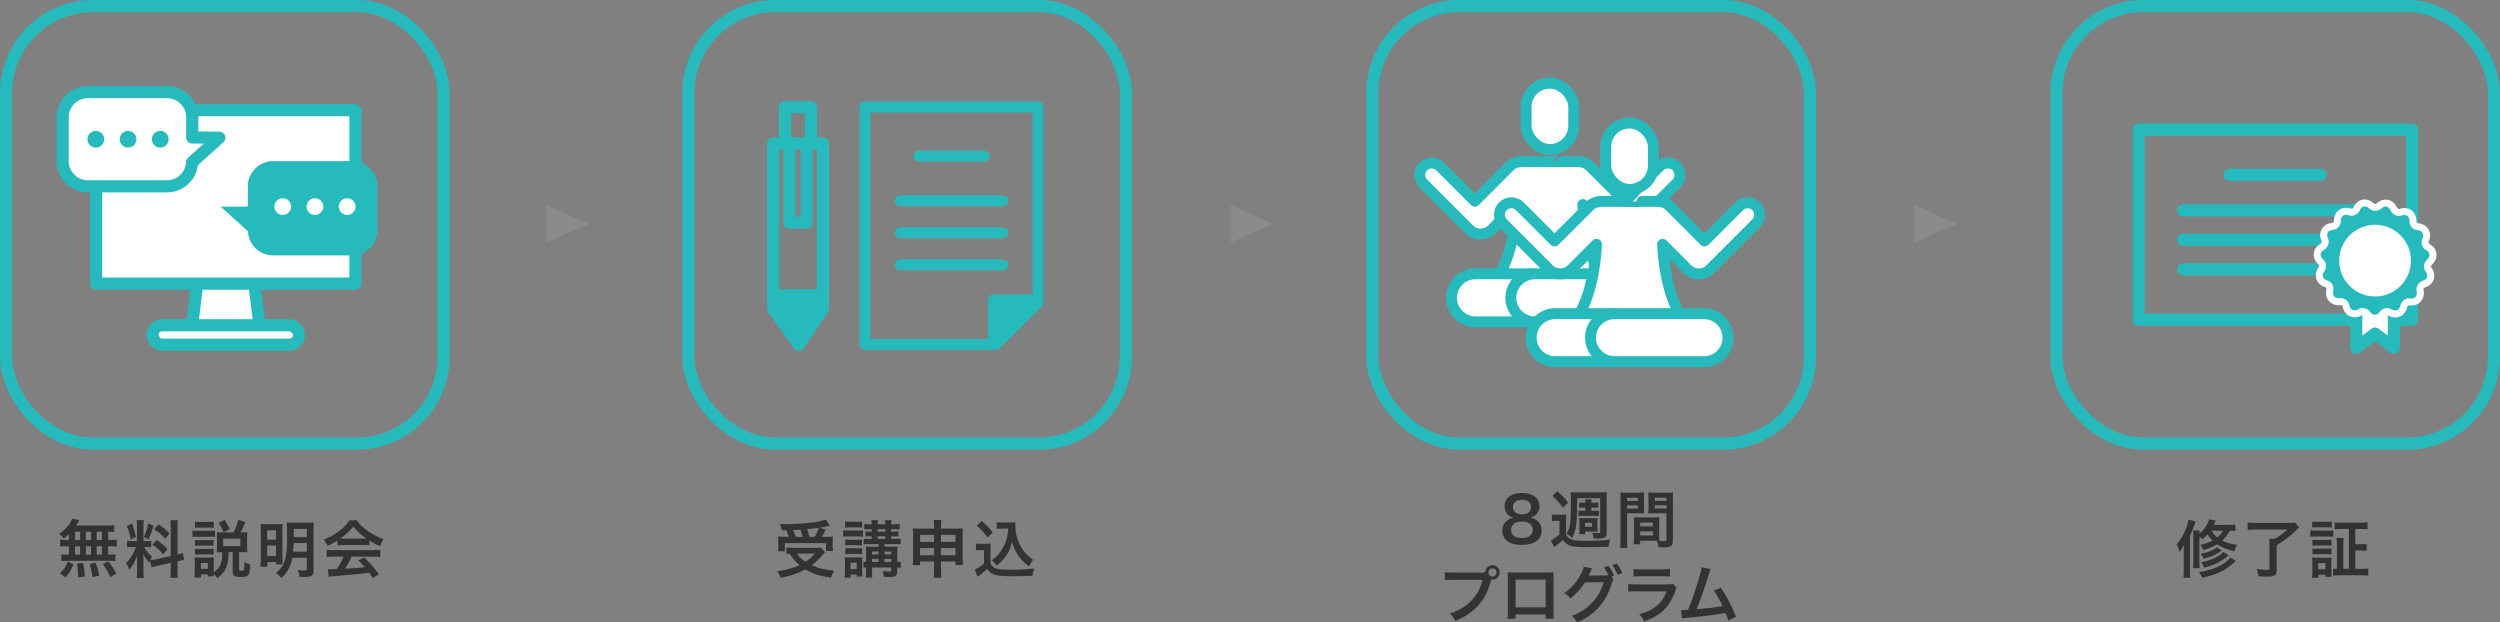<?xml version="1.0" encoding="UTF-8"?>
<svg id="_レイヤー_1" data-name="レイヤー 1" xmlns="http://www.w3.org/2000/svg" viewBox="0 0 720 179.26">
  <rect x="0" y="0" width="720" height="179.26" fill="#808080" stroke="none"/>
  <defs>
    <style>
      .cls-1, .cls-2, .cls-3, .cls-4, .cls-5, .cls-6, .cls-7, .cls-8, .cls-9, .cls-10 {
        stroke: #27babc;
      }

      .cls-1, .cls-2, .cls-5, .cls-8, .cls-10 {
        fill: none;
      }

      .cls-1, .cls-2, .cls-6, .cls-7, .cls-9, .cls-10 {
        stroke-width: 3.5px;
      }

      .cls-1, .cls-3, .cls-4, .cls-5, .cls-7, .cls-8, .cls-9, .cls-10 {
        stroke-linejoin: round;
      }

      .cls-3, .cls-4, .cls-5, .cls-8 {
        stroke-width: 3.15px;
      }

      .cls-3, .cls-11 {
        fill: #27babc;
      }

      .cls-4, .cls-6, .cls-7, .cls-9, .cls-12 {
        fill: #fff;
      }

      .cls-5, .cls-7, .cls-10 {
        stroke-linecap: round;
      }

      .cls-6 {
        stroke-miterlimit: 10;
      }

      .cls-11, .cls-13, .cls-14, .cls-12 {
        stroke-width: 0px;
      }

      .cls-13 {
        fill: #333;
      }

      .cls-14 {
        fill: #8b8b8b;
      }
    </style>
  </defs>
  <g>
    <path class="cls-13" d="m19.84,153.85c-.5.49-.77.7-1.48,1.26-.56-.68-.79-.94-1.31-1.37,1.69-1.22,2.68-2.23,3.35-3.48.16-.31.31-.61.38-.88l2.09.4q-.14.22-.38.65c-.18.31-.32.54-.58.92h8.73c1.1,0,1.71-.04,2.27-.11v1.98c-.59-.05-.85-.07-1.76-.09v2.39h.7c.85,0,1.24-.02,1.76-.11v2.02c-.52-.09-.94-.11-1.76-.11h-.7v2.41h.36c.85,0,1.24-.02,1.71-.09v1.98c-.47-.09-.9-.11-1.67-.11h-12.28c-.7,0-1.1.02-1.6.11v-1.98c.49.07.95.09,1.76.09h.41v-2.41h-.77c-.81,0-1.22.02-1.76.11v-2.02c.52.09.92.11,1.76.11h.77v-1.67Zm-2.56,11.24c1.1-1.08,1.62-1.85,2.23-3.37l1.66.83c-.74,1.75-1.21,2.48-2.32,3.78l-1.57-1.24Zm4.34-9.56h1.46v-2.39h-1.46v2.39Zm0,4.21h1.46v-2.41h-1.46v2.41Zm.85,6.52v-.74c0-.68-.14-2.3-.27-3.19l1.75-.2c.31,1.64.41,2.43.49,3.94l-1.96.18Zm3.75-10.73v-2.39h-1.49v2.39h1.49Zm0,4.21v-2.41h-1.49v2.41h1.49Zm.43,6.46c-.27-1.75-.38-2.25-.85-3.78l1.75-.4c.5,1.42.74,2.21,1.06,3.75l-1.96.43Zm2.72-10.68v-2.39h-1.53v2.39h1.53Zm0,4.21v-2.41h-1.53v2.41h1.53Zm2.41,6.48c-.65-1.49-1.1-2.25-2.16-3.76l1.55-.77c1.04,1.28,1.58,2.09,2.34,3.46l-1.73,1.08Z"/>
    <path class="cls-13" d="m43.23,161.48c-.09.23-.11.32-.2.61-.76-.85-1.26-1.55-1.82-2.54.09,1.22.11,1.48.11,2.05v2.97c0,.86.02,1.33.11,1.87h-2.09c.09-.58.13-1.12.13-1.91v-2.32c0-.72.04-1.57.07-2.16-.81,1.98-1.39,2.99-2.34,4.05-.2-.7-.52-1.35-.92-1.85.76-.77,1.33-1.57,1.94-2.67.38-.67.45-.85.95-2.03h-.94c-.79,0-1.19.02-1.62.09v-1.91c.41.07.79.09,1.62.09h1.21v-4.27c0-.81-.02-1.33-.09-1.76h2.05c-.07.47-.09.88-.09,1.75v4.29h.85c.68,0,.99-.02,1.39-.07v1.87c-.43-.05-.79-.07-1.42-.07h-.65c.67,1.13,1.33,1.94,2.32,2.75-.25.45-.32.61-.5,1.01.41-.02,1.04-.13,1.66-.25l4.21-.94v-8.23c0-1.04-.02-1.53-.11-2.09h2.18c-.09.59-.11,1.08-.11,2.07v7.81c.74-.18,1.06-.27,1.53-.45l.38,2.05c-.49.05-.99.14-1.73.32l-.18.04v2.63c0,1.01.02,1.55.11,2.12h-2.18c.09-.61.11-1.04.11-2.14v-2.18l-3.82.86c-.79.18-1.31.32-1.71.45l-.41-1.93Zm-5.2-10.7c.58,1.6.85,2.52,1.1,3.89l-1.51.65c-.29-1.66-.61-2.77-1.12-3.85l1.53-.68Zm6.18.63c-.47,1.66-.7,2.29-1.44,3.91l-1.31-.68c.58-1.21.88-2.14,1.24-3.89l1.51.67Zm.9,4.09c1.42.97,2.2,1.64,3.13,2.65l-1.22,1.46c-1.26-1.35-1.87-1.89-3.17-2.77l1.26-1.33Zm.56-4.5c1.55,1.08,2.12,1.58,3.15,2.65l-1.22,1.51c-1.33-1.42-1.42-1.49-3.19-2.77l1.26-1.39Z"/>
    <path class="cls-13" d="m55.43,152.79c.43.07.77.09,1.44.09h3.62c.74,0,1.04-.02,1.44-.07v1.85c-.38-.05-.61-.07-1.37-.07h-3.69c-.63,0-1.01.02-1.44.07v-1.87Zm8.34,6.23c-.5,0-.79.02-1.33.07.04-.41.05-.79.05-1.3v-3.11c0-.49-.02-1.03-.07-1.41.5.05.85.07,1.51.07h3.29c.65-1.19,1.03-2.12,1.44-3.62l2.02.65c-.79,1.82-.99,2.23-1.42,2.97h.52c.61,0,.99-.02,1.44-.07-.04.49-.05.83-.05,1.33v3.24c0,.52.02.81.05,1.24-.59-.05-.86-.07-1.35-.07h-1.01v4.97c0,.34.13.41.72.41.29,0,.52-.07.59-.16.16-.18.23-.76.23-1.75v-.63c.68.41,1.17.63,1.69.76-.13,1.95-.23,2.5-.56,2.95s-.92.61-2.29.61c-1.8,0-2.23-.31-2.23-1.53v-5.64h-1.15c-.13,4.14-.81,5.65-3.28,7.49-.38-.52-.61-.79-1.04-1.21.02.32.02.45.04.7h-1.73v-.56h-1.98v.92h-1.85c.05-.56.09-1.21.09-1.76v-2.68c0-.54-.02-.92-.07-1.4.36.05.65.07,1.21.07h3.28c.59,0,.77-.02,1.08-.05-.04.34-.05.67-.05,1.3v2.97c1.22-.81,1.89-1.71,2.2-2.97.2-.77.27-1.49.29-2.81h-.27Zm-7.63-8.79c.45.07.74.09,1.46.09h2.5c.7,0,.99-.02,1.46-.09v1.8c-.49-.05-.81-.07-1.46-.07h-2.5c-.63,0-1.01.02-1.46.07v-1.8Zm0,5.28c.32.04.59.05,1.13.05h3.13c.58,0,.79-.02,1.1-.05v1.67c-.34-.04-.58-.05-1.1-.05h-3.13c-.56,0-.79.02-1.13.05v-1.67Zm0,2.54c.32.04.59.05,1.13.05h3.12c.58,0,.81-.02,1.12-.05v1.67c-.32-.04-.58-.05-1.13-.05h-3.11c-.54,0-.77.02-1.12.05v-1.67Zm1.71,5.78h2.02v-1.69h-2.02v1.69Zm6.55-10.53c-.4-1.03-.77-1.71-1.48-2.7l1.76-.85c.74,1.1.97,1.53,1.46,2.65l-1.75.9Zm-.11,3.96h4.95v-2.12h-4.95v2.12Z"/>
    <path class="cls-13" d="m75.1,152.75c0-.86-.02-1.3-.07-1.85.5.04.94.05,1.96.05h2.84c.74,0,1.08-.02,1.55-.05-.04.43-.05.79-.05,1.64v8.17c0,.97.02,1.44.04,1.84h-1.85v-.67h-2.54v1.33h-1.98c.07-.58.11-1.24.11-2.14v-8.32Zm1.85,2.68h2.56v-2.72h-2.56v2.72Zm0,4.72h2.56v-3.04h-2.56v3.04Zm7.24.5c-.2,1.04-.5,1.98-.94,2.9-.54,1.15-1.13,1.93-2.23,2.93-.47-.61-.83-.95-1.58-1.46,1.4-1.1,2.03-1.98,2.57-3.58.49-1.55.67-3.19.67-6.5,0-2.39-.04-3.73-.13-4.48.63.05,1.04.07,2,.07h3.89c1.01,0,1.4-.02,1.94-.07-.05.45-.07,1.01-.07,1.98v11.72c0,1.6-.54,2.02-2.63,2.02-.31,0-.95-.02-1.44-.04-.09-.86-.2-1.37-.49-2.03.88.14,1.44.2,1.85.2.63,0,.76-.09.76-.56v-3.1h-4.18Zm.38-4.27c-.02.86-.07,1.64-.16,2.5h3.96v-2.5h-3.8Zm3.8-4.05h-3.76v2.36h3.76v-2.36Z"/>
    <path class="cls-13" d="m97.19,155.67c-1.12.72-1.62.99-2.88,1.55-.31-.72-.59-1.22-1.04-1.84,1.94-.77,3.15-1.44,4.52-2.5,1.19-.92,2.11-1.87,2.84-3.03h2.14c.95,1.33,1.67,2.04,3.04,2.99,1.53,1.08,2.99,1.84,4.63,2.43-.5.77-.74,1.28-.99,2.02-1.13-.49-1.82-.85-3.08-1.64v1.4c-.47-.05-.94-.07-1.62-.07h-6.01c-.52,0-1.06.02-1.55.07v-1.39Zm-.99,4.64c-.92,0-1.53.04-2.12.11v-2.09c.59.07,1.28.11,2.12.11h11.22c.88,0,1.51-.04,2.11-.11v2.09c-.59-.07-1.21-.11-2.11-.11h-6.19c-.56,1.31-1.12,2.38-1.87,3.49q3.19-.18,5.71-.45c-.58-.63-.88-.95-1.89-2l1.78-.79c1.93,1.94,2.7,2.84,4.16,4.81l-1.73,1.13c-.59-.88-.77-1.13-1.08-1.57-1.49.2-2.57.32-3.24.4-1.78.16-5.35.49-6.07.54-1.01.07-1.91.16-2.32.25l-.29-2.2c.49.04.79.05,1.04.05.13,0,.67-.02,1.58-.07.88-1.33,1.44-2.38,1.93-3.6h-2.74Zm8.53-5.2c.29,0,.45,0,.79-.02-1.66-1.13-2.68-2.07-3.76-3.49-.95,1.28-2.07,2.32-3.75,3.49.31.02.41.02.74.02h5.98Z"/>
  </g>
  <g>
    <path class="cls-13" d="m237.6,159.07q-.31.29-1.58,1.75c-.59.63-1.31,1.28-2.25,1.98,1.91.85,3.39,1.21,6.48,1.58-.41.61-.68,1.22-.94,2-2.34-.36-3.44-.63-4.88-1.19-.9-.36-1.64-.72-2.48-1.22-2.03,1.13-4.23,1.89-7.11,2.45-.31-.81-.54-1.24-.99-1.93,2.45-.29,4.61-.88,6.43-1.73-1.13-.95-1.67-1.57-2.9-3.29-.52.04-.56.04-.88.07v-1.85c.49.05,1.12.09,1.84.09h6.54c.74,0,1.19-.02,1.57-.09l1.17,1.39Zm-12.39-6.34c-.18-.67-.34-1.13-.65-1.8.61.02,1.1.02,1.42.02,2.59,0,5.87-.2,8.16-.49,1.48-.2,2.74-.49,3.64-.81l1.24,1.75c-.29.05-.34.05-.77.16-.7.16-1.26.27-2.18.41l1.75.56c-.81,1.57-.83,1.62-1.1,2.07h1.19c1.03,0,1.44-.02,1.94-.07-.04.47-.05.86-.05,1.51v1.31c0,.5.04.94.09,1.33h-2v-2.25h-11.85v2.34h-2c.07-.41.11-.9.11-1.39v-1.35c0-.5-.02-.88-.07-1.53.54.07,1.01.09,1.98.09h1.13c-.18-.59-.5-1.37-.77-1.87h-1.21Zm6.03,1.87c-.23-.76-.47-1.42-.74-2.07-.05.02-.76.05-2.11.13.29.63.54,1.24.77,1.95h2.07Zm-1.73,4.84c.76,1.04,1.39,1.66,2.47,2.36,1.15-.76,1.85-1.37,2.7-2.36h-5.17Zm5.13-4.84c.49-.85.88-1.71,1.19-2.59-.47.07-.59.09-.77.11-.2.02-.65.07-1.31.13-.29.04-.76.07-1.33.14.34.83.47,1.22.72,2.21h1.51Z"/>
    <path class="cls-13" d="m242.82,152.71c.41.07.77.09,1.4.09h2.92c.72,0,.99-.02,1.4-.07v1.84c-.43-.07-.58-.07-1.33-.07h-2.99c-.61,0-.99.02-1.4.07v-1.85Zm.43,13.65c.07-.5.11-1.13.11-1.76v-2.61c0-.61-.02-.97-.09-1.48.49.04.72.05,1.28.05h2.68c.59,0,.81-.02,1.13-.07-.05.41-.05.61-.05,1.37v2.92c0,.47.02.99.05,1.26h-1.64v-.56h-1.73v.88h-1.75Zm.13-16.19c.47.07.76.09,1.48.09h1.94c.72,0,1.01-.02,1.48-.09v1.8c-.47-.05-.83-.07-1.48-.07h-1.94c-.63,0-1.04.02-1.48.07v-1.8Zm.07,5.22c.34.04.58.05,1.15.05h2.56c.58,0,.81-.02,1.12-.05v1.67c-.4-.04-.59-.05-1.12-.05h-2.56c-.56,0-.81.02-1.15.05v-1.67Zm0,2.47c.34.04.58.05,1.15.05h2.56c.58,0,.79-.02,1.12-.05v1.73c-.31-.04-.54-.05-1.15-.05h-2.54c-.52,0-.79.02-1.13.05v-1.73Zm1.49,6.03h1.8v-1.82h-1.8v1.82Zm5.29-7.2c-.67,0-1.03.02-1.48.09v-1.64c.47.07.79.09,1.48.09h.81v-.77h-.49c-.52,0-.95.02-1.28.07v-1.48c.31.05.74.07,1.28.07h.49v-.72h-.79c-.58,0-.92.02-1.33.07v-1.58c.43.07.74.09,1.39.09h.74c0-.63-.02-.86-.11-1.19h1.93c-.09.31-.11.56-.11,1.19h2.21c0-.72-.02-.86-.09-1.19h1.93c-.09.34-.13.65-.13,1.19h1.13c.59,0,.95-.02,1.31-.09v1.58c-.41-.05-.77-.07-1.31-.07h-1.13v.72h.81c.59,0,.85-.02,1.24-.07v1.48c-.32-.05-.77-.07-1.26-.07h-.79v.77h1.28c.72,0,1.06-.02,1.44-.09v1.64c-.45-.07-.72-.09-1.46-.09h-3.21v.77h2.09c.7,0,1.26-.04,1.67-.07q-.05.4-.09,1.76v2.7c.45,0,.68-.02,1.03-.09v1.75c-.34-.05-.54-.07-1.03-.09v1.13c0,1.33-.43,1.62-2.39,1.62-.29,0-.54-.02-1.46-.05-.05-.63-.11-.86-.32-1.64.67.09,1.22.13,1.64.13.7,0,.83-.05.83-.41v-.77h-5.55v.7c0,1.22.02,1.55.07,2.21h-1.87c.07-.67.09-1.08.09-2.21v-.7c-.38.02-.56.04-.77.07v-1.71c.22.04.4.05.77.07v-2.79c0-.74-.02-1.21-.07-1.66.49.04.86.05,1.71.05h1.94v-.77h-2.79Zm2.79,2.16h-1.87v.83h1.87v-.83Zm0,2.12h-1.87v.88h1.87v-.88Zm1.94-7.85v-.72h-2.21v.72h2.21Zm0,2.11v-.77h-2.21v.77h2.21Zm1.73,4.45v-.83h-1.96v.83h1.96Zm0,2.18v-.88h-1.96v.88h1.96Z"/>
    <path class="cls-13" d="m264.99,161.72v1.03h-2.12c.07-.56.09-1.06.09-1.86v-6.99c0-.74-.02-1.19-.09-1.73.67.05,1.1.07,2,.07h4.14v-.52c0-.94-.02-1.37-.11-1.96h2.23c-.09.54-.13,1.03-.13,1.89v.59h4.27c1.03,0,1.42-.02,2.07-.07-.07.54-.09.94-.09,1.71v7c0,.86.02,1.33.09,1.86h-2.14v-1.03h-4.2v2.43c0,1.08.04,1.62.13,2.25h-2.25c.09-.7.13-1.22.13-2.25v-2.43h-4.02Zm0-7.67v2.02h4.02v-2.02h-4.02Zm0,3.8v2.07h4.02v-2.07h-4.02Zm6.01-1.78h4.2v-2.02h-4.2v2.02Zm0,3.85h4.2v-2.07h-4.2v2.07Z"/>
    <path class="cls-13" d="m281.05,156.53c.47.07.76.09,1.44.09h1.48c.54,0,.95-.02,1.37-.09-.05.59-.07.97-.07,1.98v3.76c.27.58.43.76,1.03,1.15.86.54,1.8.67,4.9.67,2.61,0,4.9-.13,6.68-.38-.31.86-.41,1.31-.54,2.14-1.6.05-4.21.11-5.46.11-2.95,0-4.41-.11-5.35-.41-.94-.29-1.58-.77-2.29-1.69-.58.58-1.01.95-1.85,1.6-.31.23-.41.32-.54.43q-.18.14-.27.22l-.88-2.05c.77-.32,1.91-1.08,2.68-1.76v-3.87h-1.1c-.5,0-.77.02-1.22.09v-1.98Zm1.71-6.5c1.3,1.13,2.27,2.14,3.15,3.29l-1.49,1.46c-1.12-1.51-1.69-2.14-3.1-3.4l1.44-1.35Zm5.8,2.21c-.61,0-1.04.02-1.49.09v-1.95c.4.07.77.09,1.49.09h2.57c.58,0,.97-.02,1.31-.07-.04.41-.04.67-.04.97,0,1.76.41,3.58,1.19,5.22.92,1.98,2,3.22,3.96,4.63-.5.61-.81,1.12-1.19,1.89-1.31-.99-2.05-1.71-2.88-2.81-.9-1.21-1.4-2.3-2.02-4.27-.45,1.91-.95,3.04-1.96,4.39-.67.92-1.22,1.49-2.43,2.47-.49-.65-.76-.94-1.42-1.57,1.1-.79,1.64-1.33,2.38-2.3.95-1.28,1.64-2.75,2-4.29.18-.74.25-1.26.34-2.5h-1.82Z"/>
  </g>
  <g>
    <path class="cls-13" d="m434.18,148.12c-.56-.58-.88-1.46-.88-2.38,0-2.3,1.94-3.76,5.02-3.76,2.18,0,3.78.7,4.55,1.96.31.5.49,1.15.49,1.8,0,1.67-.95,2.9-2.59,3.37.81.11,1.35.34,1.94.85.85.68,1.26,1.62,1.26,2.81,0,2.68-2.02,4.16-5.71,4.16-2.09,0-3.53-.45-4.55-1.44-.67-.65-1.04-1.62-1.04-2.7,0-1.26.49-2.25,1.48-2.95.59-.41,1.04-.59,1.78-.72-.76-.2-1.22-.47-1.75-.99Zm7.26,4.46c0-1.49-1.17-2.39-3.12-2.39s-3.13.92-3.13,2.41,1.15,2.34,3.1,2.34,3.15-.85,3.15-2.36Zm-5.73-6.59c0,1.31,1.01,2.14,2.65,2.14s2.58-.81,2.58-2.12-1.01-2.09-2.61-2.09-2.61.81-2.61,2.07Z"/>
    <path class="cls-13" d="m446.94,148.16c.47.07.76.09,1.44.09h1.35c.54,0,.96-.02,1.37-.09-.05.56-.07.99-.07,1.96v3.89c.27.47.43.68.79.94.4.27.79.47,1.17.54.74.18,1.8.27,3.1.27,3.33,0,5.31-.09,7.72-.36-.32.83-.4,1.1-.54,2.05-1.76.07-3.96.13-5.44.13-3.28,0-4.48-.09-5.47-.38-.94-.31-1.55-.74-2.29-1.66-.7.7-1.46,1.31-2.43,2.02l-.99-1.91c.65-.31,1.66-1.01,2.48-1.76v-3.87h-.97c-.5,0-.77.02-1.22.09v-1.94Zm1.58-6.68c1.37,1.21,2.07,1.93,3.11,3.26l-1.5,1.46c-1.1-1.49-1.69-2.14-3.06-3.37l1.44-1.35Zm5.71,2v.56c0,2.74-.11,5.82-.25,6.93-.2,1.64-.43,2.41-1.24,4.01-.27-.38-.87-.88-1.55-1.31,1.12-1.96,1.22-2.9,1.22-9.79,0-1.01-.02-1.62-.09-2.14.54.05.88.07,1.91.07h6.7c1.08,0,1.37-.02,1.87-.07-.05.49-.07.85-.07,1.91v9.81c0,.9-.29,1.31-1.01,1.51-.38.09-1.01.14-1.98.14-.25,0-.41,0-.81-.02-.04-.74-.13-1.15-.4-1.66.54.05,1.08.09,1.62.09.65,0,.7-.04.7-.45v-9.6h-6.63Zm2.38,2.7h-.31c-.61,0-1.1.02-1.51.05v-1.51c.45.05.94.07,1.51.07h.31v-.16c0-.27-.04-.59-.07-.81h1.84c-.04.14-.07.58-.07.83v.14h.47c.58,0,1.06-.02,1.49-.07v1.51c-.41-.04-.88-.05-1.49-.05h-.47v.94h.68c.68,0,1.08-.02,1.51-.07v1.58c-.5-.05-.92-.07-1.51-.07h-2.9c-.56,0-1.01.02-1.53.07v-1.58c.43.05.85.07,1.53.07h.52v-.94Zm-1.78,7.67c.04-.34.05-.68.05-1.33v-2.16c0-.43-.02-.77-.05-1.17.41.04.72.05,1.12.05h3.01c.43,0,.76-.02,1.12-.05-.02.45-.04.7-.04,1.13v1.85c0,.45.02.68.04.95-.23-.02-.52-.04-.83-.04h-2.77v.76h-1.64Zm1.64-2.14h2.04v-1.12h-2.04v1.12Z"/>
    <path class="cls-13" d="m468.6,155.61c0,1.08.04,1.73.11,2.21h-2.11c.07-.54.11-1.12.11-2.23v-11.76c0-.94-.02-1.44-.07-2.02.5.05.97.07,1.85.07h3.19c.94,0,1.35-.02,1.84-.07-.04.58-.05.97-.05,1.67v2.75c0,.83.02,1.24.05,1.64-.47-.04-1.03-.05-1.66-.05h-3.26v7.78Zm0-11.36h3.1v-.9h-3.1v.9Zm0,2.2h3.1v-.92h-3.1v.92Zm9.24,7.74c0,.68.02,1.1.05,1.57.4.04,1.04.09,1.37.09.5,0,.67-.13.67-.49v-7.53h-3.55c-.63,0-1.21.02-1.66.05.04-.52.05-.86.05-1.64v-2.75c0-.61-.02-1.12-.05-1.67.49.05.92.07,1.84.07h3.46c.9,0,1.35-.02,1.85-.07-.05.65-.07,1.1-.07,2v11.79c0,1.08-.22,1.55-.86,1.82-.38.16-.92.22-2.03.22-.25,0-.32,0-1.24-.05-.11-.81-.2-1.13-.47-1.85-.52-.02-.86-.02-1.01-.02h-3.82v1.01h-1.91c.07-.43.13-1.15.13-1.8v-4.39c0-.63-.02-1.13-.05-1.62.52.05.94.07,1.67.07h4.01c.76,0,1.15-.02,1.67-.07-.04.47-.05.92-.05,1.62v3.66Zm-5.47-2.61h3.67v-1.08h-3.67v1.08Zm0,2.63h3.67v-1.17h-3.67v1.17Zm4.2-9.96h3.37v-.9h-3.37v.9Zm0,2.2h3.37v-.92h-3.37v.92Z"/>
    <path class="cls-13" d="m426.69,164.91c.54,0,.76-.02,1.06-.04.02-1.17.92-2.09,2.07-2.09s2.09.94,2.09,2.07-.94,2.09-2.09,2.09c-.11,0-.22-.02-.34-.04-1.46,5.89-4.65,9.56-10.34,11.94-.47-.94-.77-1.35-1.58-2.14,4.99-1.55,8.25-4.9,9.4-9.69h-8.57c-1.33,0-1.67.02-2.27.11v-2.34c.65.11,1.08.13,2.3.13h8.27Zm1.96-.05c0,.65.52,1.19,1.17,1.19s1.19-.54,1.19-1.19-.52-1.17-1.19-1.17-1.17.52-1.17,1.17Z"/>
    <path class="cls-13" d="m436.5,176.96v1.26h-2.32c.05-.43.07-.86.07-1.55v-10.32c0-.68-.02-1.03-.07-1.51.43.04.81.05,1.53.05h10.23c.77,0,1.1-.02,1.51-.05-.04.47-.05.83-.05,1.49v10.3c0,.67.02,1.15.07,1.57h-2.32v-1.24h-8.64Zm8.64-10.03h-8.64v7.98h8.64v-7.98Z"/>
    <path class="cls-13" d="m464.7,166.82c-.16.23-.25.45-.45,1.08-1.06,3.2-1.93,4.81-3.62,6.81-1.6,1.84-3.82,3.42-6.41,4.56-.47-.85-.79-1.24-1.53-1.89,4.72-1.8,7.76-5.02,9.2-9.71l-5.42.07c-1.01,1.66-2.72,3.53-4.21,4.63-.54-.74-.81-.97-1.75-1.55,1.94-1.3,3.38-2.92,4.66-5.22.54-.97.86-1.82.92-2.4l2.47.5c-.13.16-.14.2-.31.54-.14.32-.31.68-.49,1.04-.09.16-.09.18-.13.25l-.14.27c.22-.02.5-.04.86-.04l3.94-.05c.49,0,.79-.02.94-.04-.41-.9-.74-1.48-1.31-2.25l1.33-.45c.7.94,1.12,1.66,1.6,2.84l-.77.29.61.7Zm1.17-1.3c-.43-1.06-.95-1.98-1.55-2.79l1.3-.45c.74.95,1.15,1.67,1.58,2.74l-1.33.5Z"/>
    <path class="cls-13" d="m482.89,169.31c-.18.32-.29.58-.5,1.13-.94,2.65-2.3,4.65-4.18,6.09-1.28.99-2.45,1.6-4.72,2.45-.4-.9-.61-1.21-1.41-2.09,2.2-.56,3.62-1.22,5.01-2.38,1.33-1.12,2.11-2.21,2.9-4.21h-8.77c-1.21,0-1.66.02-2.3.09v-2.2c.68.11,1.08.13,2.34.13h8.57c1.12,0,1.48-.04,2.03-.16l1.03,1.15Zm-12.44-5.46c.59.11.97.13,2.11.13h6.28c1.13,0,1.51-.02,2.11-.13v2.21c-.56-.07-.9-.09-2.07-.09h-6.36c-1.17,0-1.51.02-2.07.09v-2.21Z"/>
    <path class="cls-13" d="m492.66,163.9c-.2.4-.22.43-.47,1.3-1.37,4.5-2.41,7.49-3.56,10.26,2.83-.22,5.94-.59,7.49-.92-.2-.43-.41-.83-.85-1.64-.79-1.49-1.12-2.02-1.71-2.86l2.04-.79c1.67,2.45,3.26,5.47,4.36,8.34l-2.18,1.13q-.23-.74-.86-2.23-.23.05-.65.14c-1.82.38-4.81.76-10.19,1.28-1.01.09-1.28.13-1.64.22l-.32-2.43h.47c.36,0,.79-.02,1.55-.05.95-2.27,1.67-4.3,2.61-7.26.85-2.65,1.19-3.92,1.31-4.99l2.61.5Z"/>
  </g>
  <g>
    <path class="cls-13" d="m628.91,159.1c0-.88.02-1.33.05-2.14-.45.86-.68,1.24-1.24,1.93-.27-.9-.52-1.53-.86-2.11,1.64-1.8,3.08-4.79,3.42-7.11l2.04.52q-.11.29-.27.81c-.38,1.17-.76,2.11-1.35,3.33v9.9c0,.92.02,1.48.09,2.16h-1.98c.07-.7.11-1.26.11-2.16v-5.13Zm14.87-6.18c-.5-.05-.9-.07-1.58-.07-.68,1.21-1.35,2.07-2.21,2.84,1.22.63,2.27.94,4.27,1.22-.36.63-.56,1.12-.76,1.85-2.32-.58-3.69-1.13-4.97-2-1.13.7-2.2,1.13-4,1.67-.25-.67-.45-1.06-.79-1.55,1.51-.32,2.36-.63,3.46-1.21-.63-.59-.9-.94-1.46-1.75-.49.56-.74.83-1.44,1.42-.31-.32-.41-.42-.88-.79v7.26c0,.99.02,1.42.09,1.84h-1.94c.09-.5.11-.94.11-1.87v-7.33c0-.9-.02-1.15-.07-1.67h1.89c-.04.31-.05.52-.07.97,1.42-1.24,2.34-2.61,2.79-4.18l1.94.38c-.29.59-.4.81-.59,1.21h4.21c.97,0,1.48-.02,2.02-.11v1.85Zm.13,8.68c-.22.18-.43.34-.7.59-2.59,2.27-4.86,3.33-8.98,4.21-.29-.67-.49-1.01-.94-1.62,2.84-.45,4.93-1.15,6.82-2.3,1.08-.67,1.78-1.26,2.29-1.96l1.51,1.08Zm-4.07-3.06q-.16.11-.65.45c-1.08.77-2.39,1.33-4.52,1.93-.25-.56-.34-.7-.9-1.4,2.25-.45,3.82-1.1,4.74-1.94l1.33.97Zm2,1.42c-2.43,1.94-3.96,2.7-7.04,3.51-.2-.58-.45-.99-.87-1.51,2.74-.52,5.47-1.82,6.39-3.03l1.51,1.03Zm-4.97-7.11c.56.86.99,1.33,1.71,1.93.77-.63,1.22-1.17,1.66-1.93h-3.37Z"/>
    <path class="cls-13" d="m649.78,152.5c-.99,0-1.67.04-2.47.13v-2.14c.68.07,1.4.11,2.45.11h9.2c.95,0,1.55-.04,1.96-.09l1.22,1.39c-.34.34-.4.4-.72.68-2,1.96-3.37,3.01-5.73,4.43v7.31c0,1.31-.67,1.76-2.67,1.76-.68,0-.92-.02-2.54-.11-.11-.83-.23-1.33-.52-2.12,1.19.2,2.02.27,2.83.27.63,0,.81-.09.81-.43v-6.73c0-.74-.04-1.3-.09-1.8h1.6c1.42-.77,2.36-1.44,3.64-2.65h-8.98Z"/>
    <path class="cls-13" d="m665.35,152.73c.43.07.78.09,1.44.09h3.76c.74,0,1.03-.02,1.44-.07v1.85c-.38-.05-.61-.07-1.37-.07h-3.83c-.63,0-1.01.02-1.44.07v-1.87Zm.5,13.67c.07-.54.11-1.13.11-1.76v-2.66c0-.58-.02-.97-.09-1.42.45.05.86.07,1.39.07h3.01c.7,0,.9,0,1.21-.05-.04.36-.05.65-.05,1.3v2.88c0,.74.02,1.08.05,1.4h-1.75v-.61h-2.05v.86h-1.82Zm.07-16.19c.47.05.78.07,1.5.07h2.63c.74,0,1.04-.02,1.51-.07v1.73c-.45-.05-.83-.07-1.51-.07h-2.63c-.67,0-1.06.02-1.5.07v-1.73Zm.07,5.26c.36.04.59.05,1.19.05h3.15c.59,0,.83-.02,1.15-.05v1.67c-.4-.04-.61-.05-1.15-.05h-3.15c-.58,0-.83.02-1.19.05v-1.67Zm0,2.5c.36.04.59.05,1.19.05h3.15c.59,0,.83-.02,1.15-.05v1.67c-.41-.05-.59-.05-1.19-.05h-3.13c-.54,0-.83.02-1.17.05v-1.67Zm1.67,5.98h2.05v-1.78h-2.05v1.78Zm8.8-11.61h-2.03c-.85,0-1.5.04-2.07.11v-2.03c.56.07,1.19.11,2.07.11h5.35c.88,0,1.51-.04,2.07-.11v2.03c-.56-.07-1.21-.11-2.05-.11h-1.46v4.39h1.48c.85,0,1.24-.02,1.76-.11v2.03c-.5-.09-.95-.11-1.76-.11h-1.48v5.29h1.73c.76,0,1.4-.04,2-.11v2.07c-.59-.07-1.21-.11-2.03-.11h-6.1c-.92,0-1.5.04-2.02.11v-2.04c.34.05.63.07,1.12.07v-6.91c0-.88-.02-1.37-.11-1.98h2.05c-.09.54-.11,1.03-.11,1.98v6.91h1.6v-11.5Z"/>
  </g>
  <polyline class="cls-14" points="157.38 69.86 169.64 64.47 157.38 59.09"/>
  <polyline class="cls-14" points="354.38 69.86 366.64 64.47 354.38 59.09"/>
  <polyline class="cls-14" points="551.38 69.86 563.64 64.47 551.38 59.09"/>
  <rect class="cls-2" x="1.75" y="1.75" width="126" height="126" rx="25" ry="25"/>
  <rect class="cls-2" x="198.25" y="1.75" width="126" height="126" rx="25" ry="25"/>
  <rect class="cls-2" x="395.25" y="1.75" width="126" height="126" rx="25" ry="25"/>
  <rect class="cls-2" x="592.25" y="1.75" width="126" height="126" rx="25" ry="25"/>
  <polygon class="cls-11" points="222.66 83.31 222.66 88.92 230.05 99.3 237 88.92 237 83.31 222.66 83.31"/>
  <rect class="cls-4" x="439.51" y="23.95" width="13.73" height="19.12" rx="6.86" ry="6.86"/>
  <path class="cls-4" d="m460.62,78.65c-3.63-6.64-4.53-15.24-4.75-19.76l7.18,7.18c1.79,1.79,4.73,1.8,6.52,0l13.25-13.25c1.34-1.34,1.34-3.54,0-4.88s-3.54-1.34-4.88,0l-9.99,9.99-10.05-10.05c-.78-.78-1.78-1.2-2.81-1.3l.03-.04h-5.17c0,.08-7.19,0-7.19,0h-5.17l.03.04c-1.03.1-2.03.52-2.81,1.3l-10.05,10.05-9.99-9.99c-1.34-1.34-3.54-1.34-4.88,0s-1.34,3.54,0,4.88l13.25,13.25c1.79,1.79,4.73,1.79,6.52,0l7.18-7.18c-.22,4.59-1.14,13.39-4.92,20.07"/>
  <g>
    <path class="cls-4" d="m467.8,78.85h-42.86c-3.81,0-6.92,3.11-6.92,6.92s3.11,6.92,6.92,6.92h42.86c3.81,0,6.92-3.11,6.92-6.92s-3.11-6.92-6.92-6.92Z"/>
    <path class="cls-4" d="m442.04,92.69c-3.81,0-6.92-3.11-6.92-6.92h0c0-3.81,3.11-6.92,6.92-6.92"/>
  </g>
  <g>
    <polyline class="cls-1" points="226.08 40.85 226.08 30.85 233.58 30.85 233.58 40.85"/>
    <polyline class="cls-1" points="232.33 41.63 232.33 64.13 227.33 64.13 227.33 41.63"/>
    <polygon class="cls-1" points="222.66 41.31 222.66 88.92 230.05 99.3 237 88.92 237 41.31 222.66 41.31"/>
  </g>
  <polygon class="cls-8" points="298.95 87.13 298.95 30.81 249.12 30.81 249.12 99.21 286.86 99.21 298.95 87.13"/>
  <polyline class="cls-3" points="298.95 86.39 286.12 86.39 286.12 99.21"/>
  <line class="cls-5" x1="264.65" y1="44.99" x2="283.41" y2="44.99"/>
  <line class="cls-5" x1="259.29" y1="57.82" x2="288.77" y2="57.82"/>
  <line class="cls-5" x1="259.29" y1="67.04" x2="288.77" y2="67.04"/>
  <line class="cls-5" x1="259.29" y1="76.27" x2="288.77" y2="76.27"/>
  <polygon class="cls-6" points="75.1 96.59 54.97 96.59 57.15 78.89 72.91 78.89 75.1 96.59"/>
  <rect class="cls-7" x="27.69" y="31.74" width="74.68" height="49.95"/>
  <rect class="cls-6" x="43.94" y="93.68" width="42.19" height="5.58" rx="2.79" ry="2.79"/>
  <path class="cls-7" d="m63.17,39.67l-7.8-.08v-5.8c0-4-3.27-7.27-7.27-7.27h-22.79c-4,0-7.27,3.27-7.27,7.27v12.61c0,4,3.27,7.27,7.27,7.27h22.79c3.89,0,7.07-3.11,7.24-6.96l7.83-7.05Z"/>
  <path class="cls-11" d="m63.57,59.55l7.8-.08v-5.8c0-4,3.27-7.27,7.27-7.27h22.79c4,0,7.27,3.27,7.27,7.27v12.61c0,4-3.27,7.27-7.27,7.27h-22.79c-3.89,0-7.07-3.11-7.24-6.96l-7.83-7.05Z"/>
  <g>
    <circle class="cls-11" cx="27.6" cy="40.1" r="2.41"/>
    <circle class="cls-11" cx="36.88" cy="40.1" r="2.41"/>
    <circle class="cls-11" cx="46.15" cy="40.1" r="2.41"/>
  </g>
  <g>
    <circle class="cls-12" cx="81.43" cy="59.5" r="2.41"/>
    <circle class="cls-12" cx="90.7" cy="59.5" r="2.41"/>
    <circle class="cls-12" cx="99.98" cy="59.5" r="2.41"/>
  </g>
  <rect class="cls-4" x="462.45" y="35.43" width="13.72" height="19.12" rx="6.86" ry="6.86"/>
  <path class="cls-4" d="m483.57,90.12c-3.63-6.64-4.53-15.24-4.75-19.76l7.18,7.18c1.79,1.79,4.73,1.8,6.52,0l13.25-13.25c1.34-1.34,1.34-3.54,0-4.88s-3.54-1.34-4.88,0l-9.99,9.99-10.05-10.05c-.78-.78-1.78-1.2-2.81-1.3l.03-.04h-5.17c0,.08-7.19,0-7.19,0h-5.17l.03.04c-1.03.1-2.03.52-2.81,1.3l-10.05,10.05-9.99-9.99c-1.34-1.34-3.54-1.34-4.88,0s-1.34,3.54,0,4.88l13.25,13.25c1.79,1.79,4.73,1.79,6.52,0l7.18-7.18c-.22,4.59-1.14,13.39-4.92,20.07"/>
  <g>
    <path class="cls-4" d="m490.75,90.33h-42.86c-3.81,0-6.92,3.11-6.92,6.92s3.11,6.92,6.92,6.92h42.86c3.81,0,6.92-3.11,6.92-6.92s-3.11-6.92-6.92-6.92Z"/>
    <path class="cls-8" d="m464.99,104.16c-3.81,0-6.92-3.11-6.92-6.92h0c0-3.81,3.11-6.92,6.92-6.92"/>
  </g>
  <rect class="cls-1" x="615.91" y="37.33" width="78.75" height="54.75"/>
  <line class="cls-10" x1="642.16" y1="50.33" x2="668.41" y2="50.33"/>
  <line class="cls-10" x1="628.78" y1="60.58" x2="681.78" y2="60.58"/>
  <line class="cls-10" x1="628.78" y1="69.08" x2="681.78" y2="69.08"/>
  <line class="cls-10" x1="628.78" y1="77.58" x2="681.78" y2="77.58"/>
  <polygon class="cls-9" points="689.43 82.98 678.6 82.98 678.6 100.15 684.02 96.08 689.43 100.15 689.43 82.98"/>
  <g>
    <path class="cls-11" d="m683.97,91.67c-.85,0-1.66-.46-2.21-1.27-.28-.41-.78-.67-1.31-.67-.28,0-.55.08-.79.22-.49.3-1.02.46-1.54.46-1.23,0-2.23-.91-2.47-2.26-.13-.72-.81-1.28-1.54-1.28-.06,0-.13,0-.19.01-.16.02-.31.03-.45.03-.85,0-1.58-.33-2.05-.94-.5-.63-.65-1.47-.43-2.37.19-.78-.3-1.63-1.06-1.86-.93-.27-1.61-.89-1.87-1.69-.26-.81-.07-1.72.53-2.49.49-.64.39-1.61-.21-2.13-.74-.63-1.11-1.47-1.02-2.31.09-.85.63-1.6,1.49-2.06.71-.38,1.02-1.31.67-2.03-.42-.87-.42-1.79,0-2.53.42-.74,1.23-1.2,2.2-1.28.8-.06,1.46-.79,1.44-1.58-.02-.81.24-1.54.73-2.04.45-.47,1.08-.73,1.77-.73.35,0,.71.06,1.06.19.16.06.33.09.5.09.64,0,1.22-.38,1.46-.95.45-1.09,1.33-1.74,2.37-1.74.69,0,1.36.29,1.93.83.29.27.67.42,1.08.42s.78-.15,1.06-.41c.57-.54,1.23-.83,1.92-.83,1.04,0,1.93.65,2.38,1.75.24.58.83.96,1.46.96.17,0,.33-.03.49-.08.35-.13.71-.19,1.05-.19.68,0,1.31.26,1.76.73.5.51.76,1.24.73,2.06-.02.8.63,1.54,1.43,1.6.96.07,1.76.54,2.18,1.27.42.74.43,1.66,0,2.55-.35.73-.05,1.66.65,2.04.85.46,1.39,1.21,1.48,2.05.09.85-.29,1.69-1.03,2.33-.61.52-.72,1.5-.23,2.13.59.77.78,1.67.52,2.47-.26.81-.95,1.43-1.89,1.71-.77.23-1.27,1.07-1.08,1.85.22.89.06,1.72-.43,2.35-.48.61-1.21.94-2.06.94-.15,0-.3-.01-.46-.03-.07,0-.13-.01-.2-.01-.74,0-1.41.55-1.54,1.26-.25,1.37-1.22,2.25-2.47,2.25-.52,0-1.05-.16-1.55-.47-.24-.15-.52-.22-.8-.22-.53,0-1.01.25-1.29.66-.55.8-1.34,1.26-2.19,1.26Z"/>
    <path class="cls-12" d="m681.06,59.46c.41,0,.85.18,1.24.56.49.47,1.13.7,1.77.7s1.27-.23,1.75-.69c.39-.37.82-.55,1.22-.55.6,0,1.15.39,1.46,1.13.4.97,1.38,1.58,2.39,1.58.28,0,.56-.05.83-.14.25-.09.49-.13.72-.13.9,0,1.53.68,1.5,1.76-.04,1.34,1.02,2.52,2.35,2.62s1.94,1.17,1.36,2.38c-.58,1.21-.1,2.72,1.08,3.35,1.17.63,1.3,1.86.28,2.73s-1.19,2.44-.38,3.5c.82,1.06.43,2.23-.86,2.61s-2.08,1.75-1.77,3.04c.29,1.19-.38,2.06-1.52,2.06-.1,0-.21,0-.32-.02-.11-.01-.22-.02-.33-.02-1.21,0-2.31.88-2.53,2.08-.17.91-.76,1.43-1.49,1.43-.32,0-.68-.1-1.03-.32-.41-.25-.87-.37-1.33-.37-.82,0-1.64.39-2.12,1.09-.38.55-.87.82-1.37.82s-1-.28-1.38-.83c-.49-.72-1.31-1.11-2.13-1.11-.45,0-.91.12-1.31.37-.35.21-.69.31-1.01.31-.73,0-1.32-.53-1.49-1.44-.22-1.21-1.32-2.1-2.52-2.1-.11,0-.22,0-.32.02-.11.01-.22.02-.32.02-1.13,0-1.8-.87-1.51-2.07.32-1.3-.47-2.68-1.75-3.05-1.28-.38-1.66-1.55-.84-2.62.82-1.06.66-2.64-.36-3.5s-.88-2.09.3-2.73c1.18-.64,1.68-2.14,1.1-3.35-.58-1.2.04-2.27,1.38-2.37,1.34-.1,2.4-1.28,2.36-2.61-.03-1.06.6-1.74,1.5-1.74.23,0,.47.04.73.13.27.1.56.14.84.14,1.01,0,1.98-.6,2.38-1.57.3-.73.85-1.12,1.45-1.12m0-2h0c-1.44,0-2.7.9-3.3,2.36-.08.19-.3.33-.53.33-.06,0-.11,0-.17-.03-.47-.17-.94-.25-1.4-.25-.96,0-1.84.37-2.49,1.03-.68.7-1.04,1.69-1.01,2.77,0,.27-.24.54-.52.56-1.31.1-2.4.75-2.99,1.77-.59,1.02-.61,2.28-.04,3.46.12.24,0,.59-.24.72-1.16.62-1.89,1.66-2.01,2.84-.12,1.17.38,2.33,1.37,3.18.2.17.24.54.07.76-.8,1.04-1.05,2.28-.69,3.41.37,1.12,1.29,1.98,2.54,2.35.26.07.44.4.37.66-.29,1.18-.06,2.36.62,3.22.66.84,1.69,1.32,2.84,1.32.19,0,.39-.01.59-.04.02,0,.04,0,.06,0,.25,0,.51.21.55.46.34,1.84,1.73,3.08,3.46,3.08.7,0,1.41-.21,2.06-.61.07-.05.16-.07.26-.07.19,0,.38.09.48.24.74,1.08,1.85,1.71,3.03,1.71s2.28-.62,3.02-1.69c.09-.14.28-.22.47-.22.07,0,.18.01.28.07.66.4,1.37.62,2.08.62,1.73,0,3.12-1.23,3.45-3.07.04-.24.3-.44.56-.44.02,0,.04,0,.06,0,.2.03.4.04.59.04,1.15,0,2.19-.48,2.85-1.32.68-.86.9-2.03.62-3.2-.06-.26.13-.58.39-.65,1.26-.37,2.19-1.23,2.56-2.36.36-1.12.12-2.36-.68-3.39-.16-.21-.12-.58.09-.76,1-.85,1.5-2.01,1.38-3.19-.12-1.17-.85-2.2-2-2.82-.23-.13-.34-.48-.23-.73.57-1.18.55-2.45-.04-3.48-.59-1.02-1.68-1.67-2.98-1.77-.27-.02-.51-.3-.5-.57.03-1.09-.33-2.08-1.02-2.79-.64-.66-1.53-1.03-2.48-1.03-.46,0-.93.08-1.39.25-.05.02-.1.03-.15.03-.2,0-.44-.12-.54-.34-.6-1.46-1.87-2.37-3.31-2.37-.93,0-1.86.39-2.61,1.1-.09.09-.23.14-.37.14s-.29-.05-.39-.15c-.75-.72-1.68-1.11-2.62-1.11h0Z"/>
  </g>
  <circle class="cls-12" cx="684.02" cy="75.06" r="10.33"/>
</svg>